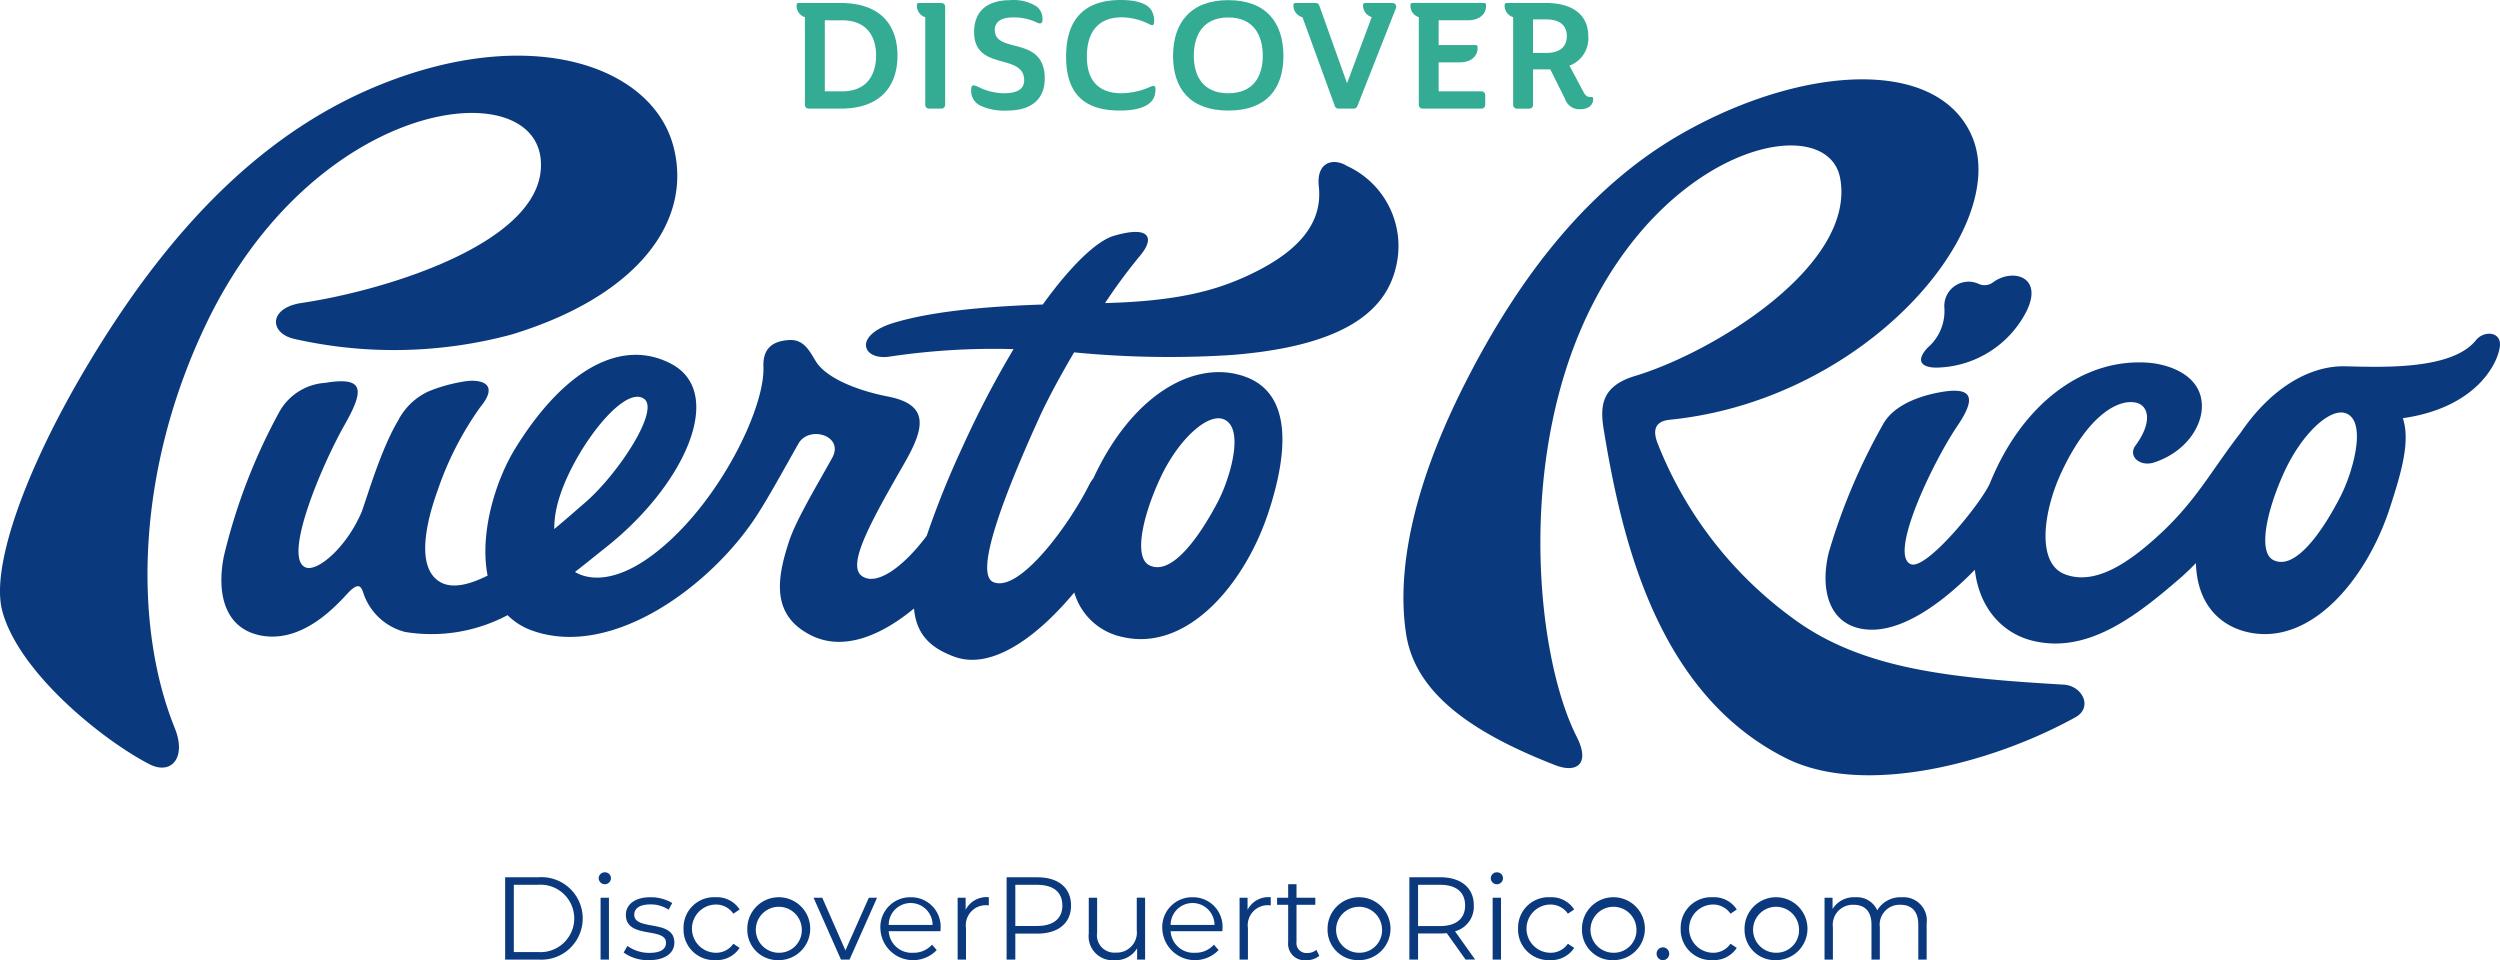 <svg xmlns="http://www.w3.org/2000/svg" width="239.318" height="91.914" viewBox="0 0 239.318 91.914">
  <g id="Horizontal_-_URL" data-name="Horizontal - URL" transform="translate(119.659 45.957)">
    <g id="Group_3612" data-name="Group 3612" transform="translate(-119.659 -45.957)">
      <path id="Path_4607" data-name="Path 4607" d="M105.946,2.044v6.8h1.664c2.447,0,3.243-1.7,3.243-3.429,0-1.77-.854-3.37-3.243-3.37Zm-2.7-1.476a.18.18,0,0,1,.178-.181h4.045c3.7,0,5.431,2.013,5.431,5.041,0,3-1.707,5.072-5.431,5.072H104.4a.362.362,0,0,1-.359-.363V1.743a1.129,1.129,0,0,1-.8-1.042Z" transform="translate(-26.987 -0.101)" fill="#34ac94"/>
      <path id="Path_4608" data-name="Path 4608" d="M119.017.386h2.161a.362.362,0,0,1,.361.362v9.389a.363.363,0,0,1-.361.363h-1.185a.362.362,0,0,1-.36-.363V1.743a1.13,1.13,0,0,1-.8-1.042V.568a.181.181,0,0,1,.18-.182" transform="translate(-31.062 -0.101)" fill="#34ac94"/>
      <path id="Path_4609" data-name="Path 4609" d="M128.135,2.891c0,2.313,4.777.457,4.777,4.627,0,1.828-1.1,3.071-3.6,3.071a5.386,5.386,0,0,1-2.46-.429,1.546,1.546,0,0,1-.983-1.528c0-.329.072-.456.228-.456a1.391,1.391,0,0,1,.412.128,5.624,5.624,0,0,0,2.5.629c.909,0,1.934-.214,1.934-1.228,0-2.686-4.793-.828-4.793-4.628,0-2.2,1.493-3.056,3.44-3.056a4.126,4.126,0,0,1,2.56.613,1.518,1.518,0,0,1,.541,1.3c0,.257-.128.4-.471.257a5.06,5.06,0,0,0-2.388-.515c-1.123,0-1.706.443-1.706,1.215" transform="translate(-32.901 -0.005)" fill="#34ac94"/>
      <path id="Path_4610" data-name="Path 4610" d="M143.4,0c1.379,0,2.488.285,2.929.971a1.943,1.943,0,0,1,.27,1.043c0,.414-.1.471-.469.3a5.986,5.986,0,0,0-2.617-.657c-2.261,0-3.355,1.4-3.355,3.756,0,2.142.967,3.514,3.342,3.514a6.985,6.985,0,0,0,2.786-.643c.326-.129.441-.072.441.285a2.009,2.009,0,0,1-.157.787c-.413.87-1.649,1.228-3.256,1.228-2.957,0-5.147-1.2-5.147-5.142C138.164,1.556,140.2,0,143.4,0" transform="translate(-36.114)" fill="#34ac94"/>
      <path id="Path_4611" data-name="Path 4611" d="M157.32,8.932c2.431,0,3.3-1.657,3.3-3.585,0-1.971-.882-3.671-3.3-3.671s-3.3,1.7-3.3,3.671c0,1.929.868,3.585,3.3,3.585m0,1.657c-3.655,0-5.289-2.1-5.289-5.228,0-3.185,1.691-5.342,5.289-5.342,3.625,0,5.276,2.157,5.276,5.342,0,3.128-1.608,5.228-5.276,5.228" transform="translate(-39.738 -0.005)" fill="#34ac94"/>
      <path id="Path_4612" data-name="Path 4612" d="M177.113.386H174.48a.182.182,0,0,0-.181.182V.7a1.154,1.154,0,0,0,.769,1.014l.058.028-2.361,6.328L170.106.626a.359.359,0,0,0-.339-.24h-1.954a.181.181,0,0,0-.18.182V.7a1.175,1.175,0,0,0,.867,1.056l3.1,8.505a.359.359,0,0,0,.338.236h1.474a.363.363,0,0,0,.335-.227l3.7-9.391a.362.362,0,0,0-.335-.494" transform="translate(-43.816 -0.101)" fill="#34ac94"/>
      <path id="Path_4613" data-name="Path 4613" d="M182.8.567a.181.181,0,0,1,.179-.182h6.878a.181.181,0,0,1,.179.182V.7c0,.658-.527,1.343-1.748,1.343h-2.788V4.413h3.546a.181.181,0,0,1,.18.182v.133c0,.657-.513,1.343-1.734,1.343h-1.992V8.841H189.6a.36.36,0,0,1,.36.362v.933a.361.361,0,0,1-.36.363H183.96a.361.361,0,0,1-.359-.363V1.742A1.128,1.128,0,0,1,182.8.7Z" transform="translate(-47.782 -0.101)" fill="#34ac94"/>
      <path id="Path_4614" data-name="Path 4614" d="M197.721,1.958V5.171h1.238c1.25,0,2-.527,2-1.613s-.754-1.6-2-1.6ZM195.005.568a.181.181,0,0,1,.181-.181h3.773c2.36,0,4.051.985,4.051,3.171a2.77,2.77,0,0,1-1.8,2.828l1.349,2.528c.242.443.441.471.654.471s.27,0,.27.2c0,.558-.44.971-1.236.971a1.439,1.439,0,0,1-1.465-1l-1.407-2.813h-1.65v3.4a.359.359,0,0,1-.36.36h-1.185a.359.359,0,0,1-.359-.36v-8.4A1.145,1.145,0,0,1,195.005.7Z" transform="translate(-50.971 -0.101)" fill="#34ac94"/>
      <path id="Path_4615" data-name="Path 4615" d="M118.542,51.315c1.713-3.714,4.522-6.292,6.077-5.7,2.08.793.645,5.642-.527,7.888-1.566,3-4.335,7.2-6.561,6.1-1.5-.736-.7-4.576,1.011-8.29M60.558,56.132a9.372,9.372,0,0,1,.286-2.288c1.162-4.742,6.329-11.692,8.335-10.157,1.463,1.121-2.5,7.159-5.63,9.879-.841.731-1.869,1.635-2.99,2.566m75.868-34.767c-1.265-.778-2.938-.406-2.679,1.968.433,3.963-2.607,6.638-7.044,8.648-3.256,1.474-6.976,2.346-13.42,2.521a52.84,52.84,0,0,1,3.361-4.549c1.378-1.63,1.016-2.933-2.522-1.889-1.574.463-4.008,2.7-6.8,6.574-4.723.16-10.208.549-14.192,1.731-4.02,1.192-3.1,3.643-.493,3.259a67.241,67.241,0,0,1,11.888-.719,93.736,93.736,0,0,0-4.865,9.319,84.393,84.393,0,0,0-3.447,8.549c-2.225,2.981-4.838,4.887-6.236,3.828s.844-5.11,4.1-10.776c1.97-3.431,2.4-5.613-1.6-6.388-2.666-.516-5.76-1.655-6.834-3.295-.561-.859-1.088-2.18-2.562-2.108-1.848.092-2.562,1-2.5,2.577.157,4.168-4.706,13.931-11.141,18.38-2.83,1.957-5.286,2.2-6.9,1.245,1.12-.866,2.119-1.688,2.965-2.357,7.538-5.958,11.505-14.781,6.256-17.562-4.664-2.471-10.15.383-14.894,8.025-1.991,3.207-3.471,8.287-2.689,12.242-1.793.9-3.423,1.275-4.556.607-2.457-1.45-1.165-6.162-.239-8.727a30.581,30.581,0,0,1,4.08-7.99c2.025-2.443-.194-2.725-1.607-2.459a15.152,15.152,0,0,0-3.336.937,6.156,6.156,0,0,0-2.92,2.81c-1.548,2.576-2.83,6.877-3.455,8.663-1.428,3.425-4.229,5.8-5.362,5.387-2.308-.838,1.58-9.92,3.695-13.64,1.921-3.381,1.915-4.656-1.847-4.039a5.43,5.43,0,0,0-4.407,2.81,55.521,55.521,0,0,0-5.3,13.815c-.707,3.611.119,6.966,3.655,7.581,3.932.682,7.128-2.9,8.185-4.039,1.115-1.2,1.332-.646,1.564.087a5.709,5.709,0,0,0,3.938,3.59,15.522,15.522,0,0,0,9.818-1.605A6.422,6.422,0,0,0,58.6,65.906c7.6,2.576,16.9-4.336,21.229-10.892,1.273-1.933,3.088-5.278,4.11-7.069,1.01-1.767,4.41-.763,3.226,1.372-1.462,2.64-3.441,5.921-4.107,7.925-1.214,3.644-1.756,7.156,2.106,9.074,3.145,1.563,6.782-.057,9.832-2.578.226,2.525,1.624,3.786,3.842,4.607,3.772,1.4,8.273-2.256,11.5-6.142a6.079,6.079,0,0,0,4.582,4.254c6.165,1.469,11.691-4.951,13.984-11.86,1.8-5.438,2.46-11.341-2.18-13.04-4.665-1.711-10.743,1.482-14.557,9.716a3.579,3.579,0,0,0-.419.66c-1.933,3.858-6.707,10.364-9.173,9.27-1.968-.873,1.527-9.4,4.472-15.868.7-1.531,1.881-3.752,3.276-6.116a93.571,93.571,0,0,0,15,.257c11.347-.878,14.909-4.522,15.818-8.462a8.434,8.434,0,0,0-4.715-9.648" transform="translate(-7.501 -5.488)" fill="#0a3a7d"/>
      <path id="Path_4616" data-name="Path 4616" d="M51.746,17.01c.928,7.844-14.451,12.616-22.892,13.878-3.1.463-3.116,2.824-.762,3.42a43.279,43.279,0,0,0,20.873-.4c11.95-3.633,17.378-10.748,15.509-17.975-1.991-7.7-13.52-11.808-28.062-5.945C24.1,14.946,15.211,25.332,8.241,37.067,2.428,46.853-.9,56.144.213,60.352c1.566,5.908,9.636,12.39,14.079,14.68,2.094,1.079,3.593-.592,2.437-3.455C12.745,61.725,13,46.911,19.756,32.848,30.053,11.4,50.772,8.789,51.746,17.01" transform="translate(0 -1.883)" fill="#0a3a7d"/>
      <path id="Path_4617" data-name="Path 4617" d="M285.908,58.793c-1.539,3.015-4.257,7.221-6.444,6.122-1.47-.734-.689-4.591.993-8.319s4.442-6.316,5.968-5.721c2.042.794.632,5.664-.517,7.918m12.951-14.926c-2.243,2.817-8.716,2.6-12.47,2.5-3.345-.092-7.081,1.974-10.076,6.385-2.776,3.578-4.192,6.43-7.714,9.687-2.819,2.606-6.127,4.978-9.095,3.836-2.745-1.056-2.064-6.021-.341-9.73,2.567-5.523,5.476-7.085,7.159-6.693,1.253.29,1.557,1.925-.058,4.105-.739,1,.407,2.063,1.784,1.616,2.934-.954,4.574-3.353,4.574-5.376,0-3.008-3.191-4.03-5.142-4.172-6.228-.452-12.093,3.971-15.143,11.531a.125.125,0,0,1-.01.021c-.931,2.041-6.088,8.309-7.559,7.737-2.174-.846,2.1-9.78,4.452-13.244,1.832-2.7,1.578-3.918-2.135-3.123-2.064.443-4.115,1.371-4.992,2.988A57.871,57.871,0,0,0,236.9,64.211c-.833,3.441-.041,6.846,3.37,7.322,3.748.523,8.029-3.028,10.617-5.685.442,3.8,2.742,6.061,5.4,6.758,5.294,1.387,10-2.287,14.17-5.883.52-.449,1.056-.962,1.595-1.516.108,3.921,2.276,5.96,4.849,6.586,6.056,1.474,11.481-4.97,13.726-11.9,1.062-3.282,1.977-6.315,1.233-8.558,6.893-.98,9.068-5.11,9.287-6.86.18-1.446-1.524-1.565-2.287-.606" transform="translate(-61.842 -11.304)" fill="#0a3a7d"/>
      <path id="Path_4618" data-name="Path 4618" d="M245.085,68.226c-11.064-.651-19.458-1.511-26.02-6.427a37.832,37.832,0,0,1-12.842-16.671c-.388-1.005-.468-2.094,1.167-2.259,18.847-1.891,32.7-18.4,28.921-27.145-3.263-7.555-16.058-6.823-27.53-.383-8.662,4.862-15.6,13.221-21.274,24.6-5.119,10.276-6.212,18.086-5.351,23.5.926,5.81,6.651,9.518,14.245,12.486,2.078.813,3.4-.1,2.075-2.712-3.884-7.679-5.72-26.226,1.043-40.421C207.386,16.282,222.543,13.34,223.7,19.77c1.508,8.336-12.145,16.651-19.618,18.9-3.241.976-3.4,2.854-3.008,5.211,1.712,10.366,5.062,25.183,17.443,31.389,7.49,3.754,19.84.437,27.71-3.926,1.686-.935.666-3.015-1.146-3.122" transform="translate(-47.543 -2.688)" fill="#0a3a7d"/>
      <path id="Path_4619" data-name="Path 4619" d="M250.412,44.53a9.875,9.875,0,0,0,8.43-4.975c2.12-3.674-1.02-4.618-2.951-3.209a1.353,1.353,0,0,1-1.351.188,2.327,2.327,0,0,0-3.332,2.286,4.63,4.63,0,0,1-1.593,3.794c-1.09,1.148-.769,1.889.8,1.917" transform="translate(-65.078 -9.338)" fill="#0a3a7d"/>
      <g id="Group_3611" data-name="Group 3611" transform="translate(48.357 83.504)">
        <path id="Path_4620" data-name="Path 4620" d="M65.47,113.694h3.209a3.95,3.95,0,1,1,0,7.882H65.47Zm3.165,7.162a3.228,3.228,0,1,0,0-6.441H66.3v6.441Z" transform="translate(-65.47 -113.222)" fill="#0a3a7d"/>
        <path id="Path_4621" data-name="Path 4621" d="M77.594,113.617a.577.577,0,0,1,.585-.562.567.567,0,0,1,.586.552.585.585,0,0,1-1.171.01Zm.18,1.869h.8v5.922h-.8Z" transform="translate(-68.639 -113.055)" fill="#0a3a7d"/>
        <path id="Path_4622" data-name="Path 4622" d="M80.827,121.577l.36-.63a3.58,3.58,0,0,0,2.106.664c1.126,0,1.587-.383,1.587-.968,0-1.543-3.839-.327-3.839-2.669,0-.968.834-1.688,2.342-1.688a4.017,4.017,0,0,1,2.095.552l-.349.642a3.035,3.035,0,0,0-1.745-.507c-1.07,0-1.542.417-1.542.979,0,1.6,3.839.394,3.839,2.669,0,1.024-.9,1.688-2.443,1.688A3.949,3.949,0,0,1,80.827,121.577Z" transform="translate(-69.484 -113.9)" fill="#0a3a7d"/>
        <path id="Path_4623" data-name="Path 4623" d="M88.589,119.292a2.915,2.915,0,0,1,3.05-3.006,2.587,2.587,0,0,1,2.32,1.171l-.6.406a2.012,2.012,0,0,0-1.722-.878,2.309,2.309,0,0,0,0,4.616,2,2,0,0,0,1.722-.866l.6.4a2.611,2.611,0,0,1-2.32,1.171A2.924,2.924,0,0,1,88.589,119.292Z" transform="translate(-71.513 -113.9)" fill="#0a3a7d"/>
        <path id="Path_4624" data-name="Path 4624" d="M96.853,119.292a3.012,3.012,0,1,1,3.017,3.017A2.913,2.913,0,0,1,96.853,119.292Zm5.213,0a2.2,2.2,0,1,0-2.2,2.308A2.16,2.16,0,0,0,102.066,119.292Z" transform="translate(-73.673 -113.9)" fill="#0a3a7d"/>
        <path id="Path_4625" data-name="Path 4625" d="M111.519,116.347l-2.635,5.922h-.821l-2.624-5.922h.833l2.218,5.044,2.24-5.044Z" transform="translate(-75.917 -113.915)" fill="#0a3a7d"/>
        <path id="Path_4626" data-name="Path 4626" d="M119.852,119.54H114.9a2.193,2.193,0,0,0,2.331,2.061,2.338,2.338,0,0,0,1.813-.776l.45.518a3.132,3.132,0,0,1-5.393-2.05,2.852,2.852,0,0,1,2.894-3.006,2.822,2.822,0,0,1,2.871,3.006C119.864,119.359,119.852,119.449,119.852,119.54Zm-4.954-.6h4.2a2.1,2.1,0,0,0-4.2,0Z" transform="translate(-78.181 -113.9)" fill="#0a3a7d"/>
        <path id="Path_4627" data-name="Path 4627" d="M127.1,116.286v.777c-.068,0-.135-.012-.192-.012a1.916,1.916,0,0,0-1.992,2.185v3.017h-.8v-5.922h.766v1.16A2.234,2.234,0,0,1,127.1,116.286Z" transform="translate(-80.8 -113.9)" fill="#0a3a7d"/>
        <path id="Path_4628" data-name="Path 4628" d="M136.631,116.4c0,1.677-1.215,2.691-3.22,2.691h-2.116v2.488h-.834v-7.882h2.95C135.416,113.694,136.631,114.707,136.631,116.4Zm-.833,0c0-1.262-.833-1.982-2.409-1.982h-2.094v3.941h2.094C134.964,118.356,135.8,117.635,135.8,116.4Z" transform="translate(-82.458 -113.222)" fill="#0a3a7d"/>
        <path id="Path_4629" data-name="Path 4629" d="M146.5,116.347v5.922h-.765v-1.081a2.357,2.357,0,0,1-2.128,1.137,2.294,2.294,0,0,1-2.5-2.545v-3.434h.8V119.7a1.657,1.657,0,0,0,1.779,1.9,1.926,1.926,0,0,0,2.016-2.15v-3.108Z" transform="translate(-85.24 -113.915)" fill="#0a3a7d"/>
        <path id="Path_4630" data-name="Path 4630" d="M156.389,119.54h-4.954a2.192,2.192,0,0,0,2.33,2.061,2.337,2.337,0,0,0,1.813-.776l.45.518a3.132,3.132,0,0,1-5.393-2.05,2.853,2.853,0,0,1,2.894-3.006,2.822,2.822,0,0,1,2.871,3.006C156.4,119.359,156.389,119.449,156.389,119.54Zm-4.954-.6h4.2a2.1,2.1,0,0,0-4.2,0Z" transform="translate(-87.731 -113.9)" fill="#0a3a7d"/>
        <path id="Path_4631" data-name="Path 4631" d="M163.637,116.286v.777c-.068,0-.135-.012-.192-.012a1.916,1.916,0,0,0-1.992,2.185v3.017h-.8v-5.922h.766v1.16A2.235,2.235,0,0,1,163.637,116.286Z" transform="translate(-90.349 -113.9)" fill="#0a3a7d"/>
        <path id="Path_4632" data-name="Path 4632" d="M169.56,121.451a1.9,1.9,0,0,1-1.25.417,1.568,1.568,0,0,1-1.734-1.722v-3.58h-1.059v-.676h1.059v-1.295h.8v1.295h1.8v.676h-1.8V120.1a.949.949,0,0,0,1.024,1.081,1.325,1.325,0,0,0,.878-.3Z" transform="translate(-91.621 -113.457)" fill="#0a3a7d"/>
        <path id="Path_4633" data-name="Path 4633" d="M172.059,119.292a3.012,3.012,0,1,1,3.017,3.017A2.913,2.913,0,0,1,172.059,119.292Zm5.213,0a2.2,2.2,0,1,0-2.2,2.308A2.16,2.16,0,0,0,177.272,119.292Z" transform="translate(-93.331 -113.9)" fill="#0a3a7d"/>
        <path id="Path_4634" data-name="Path 4634" d="M188.039,121.576l-1.8-2.533a5.71,5.71,0,0,1-.631.033h-2.116v2.5h-.834v-7.882h2.95c2,0,3.22,1.013,3.22,2.7a2.443,2.443,0,0,1-1.8,2.477l1.925,2.7Zm-.045-5.179c0-1.262-.833-1.982-2.409-1.982h-2.094v3.952h2.094C187.161,118.366,187.994,117.635,187.994,116.4Z" transform="translate(-96.101 -113.222)" fill="#0a3a7d"/>
        <path id="Path_4635" data-name="Path 4635" d="M193.21,113.617a.576.576,0,0,1,.585-.562.568.568,0,0,1,.586.552.585.585,0,0,1-1.171.01Zm.179,1.869h.8v5.922h-.8Z" transform="translate(-98.859 -113.055)" fill="#0a3a7d"/>
        <path id="Path_4636" data-name="Path 4636" d="M196.748,119.292a2.915,2.915,0,0,1,3.051-3.006,2.586,2.586,0,0,1,2.319,1.171l-.6.406a2.014,2.014,0,0,0-1.722-.878,2.309,2.309,0,0,0,0,4.616,2,2,0,0,0,1.722-.866l.6.4a2.61,2.61,0,0,1-2.319,1.171A2.924,2.924,0,0,1,196.748,119.292Z" transform="translate(-99.784 -113.9)" fill="#0a3a7d"/>
        <path id="Path_4637" data-name="Path 4637" d="M205.028,119.292a3.012,3.012,0,1,1,3.017,3.017A2.913,2.913,0,0,1,205.028,119.292Zm5.213,0a2.2,2.2,0,1,0-2.2,2.308A2.16,2.16,0,0,0,210.241,119.292Z" transform="translate(-101.948 -113.9)" fill="#0a3a7d"/>
        <path id="Path_4638" data-name="Path 4638" d="M214.7,123.388a.6.6,0,0,1,.6-.608.606.606,0,0,1,.608.608.616.616,0,0,1-.608.619A.606.606,0,0,1,214.7,123.388Z" transform="translate(-104.475 -115.597)" fill="#0a3a7d"/>
        <path id="Path_4639" data-name="Path 4639" d="M217.821,119.292a2.915,2.915,0,0,1,3.051-3.006,2.588,2.588,0,0,1,2.32,1.171l-.6.406a2.013,2.013,0,0,0-1.722-.878,2.309,2.309,0,0,0,0,4.616,2,2,0,0,0,1.722-.866l.6.4a2.612,2.612,0,0,1-2.32,1.171A2.924,2.924,0,0,1,217.821,119.292Z" transform="translate(-105.292 -113.9)" fill="#0a3a7d"/>
        <path id="Path_4640" data-name="Path 4640" d="M226.1,119.292a3.012,3.012,0,1,1,3.017,3.017A2.913,2.913,0,0,1,226.1,119.292Zm5.213,0a2.2,2.2,0,1,0-2.2,2.308A2.16,2.16,0,0,0,231.314,119.292Z" transform="translate(-107.456 -113.9)" fill="#0a3a7d"/>
        <path id="Path_4641" data-name="Path 4641" d="M246.243,118.819v3.434h-.8V118.9c0-1.249-.631-1.891-1.7-1.891a1.9,1.9,0,0,0-1.982,2.139v3.107h-.8V118.9c0-1.249-.63-1.891-1.711-1.891a1.909,1.909,0,0,0-1.982,2.139v3.107h-.8v-5.922h.767v1.081a2.394,2.394,0,0,1,2.172-1.126,2.129,2.129,0,0,1,2.106,1.25,2.577,2.577,0,0,1,2.341-1.25A2.235,2.235,0,0,1,246.243,118.819Z" transform="translate(-110.167 -113.9)" fill="#0a3a7d"/>
      </g>
    </g>
  </g>
</svg>

